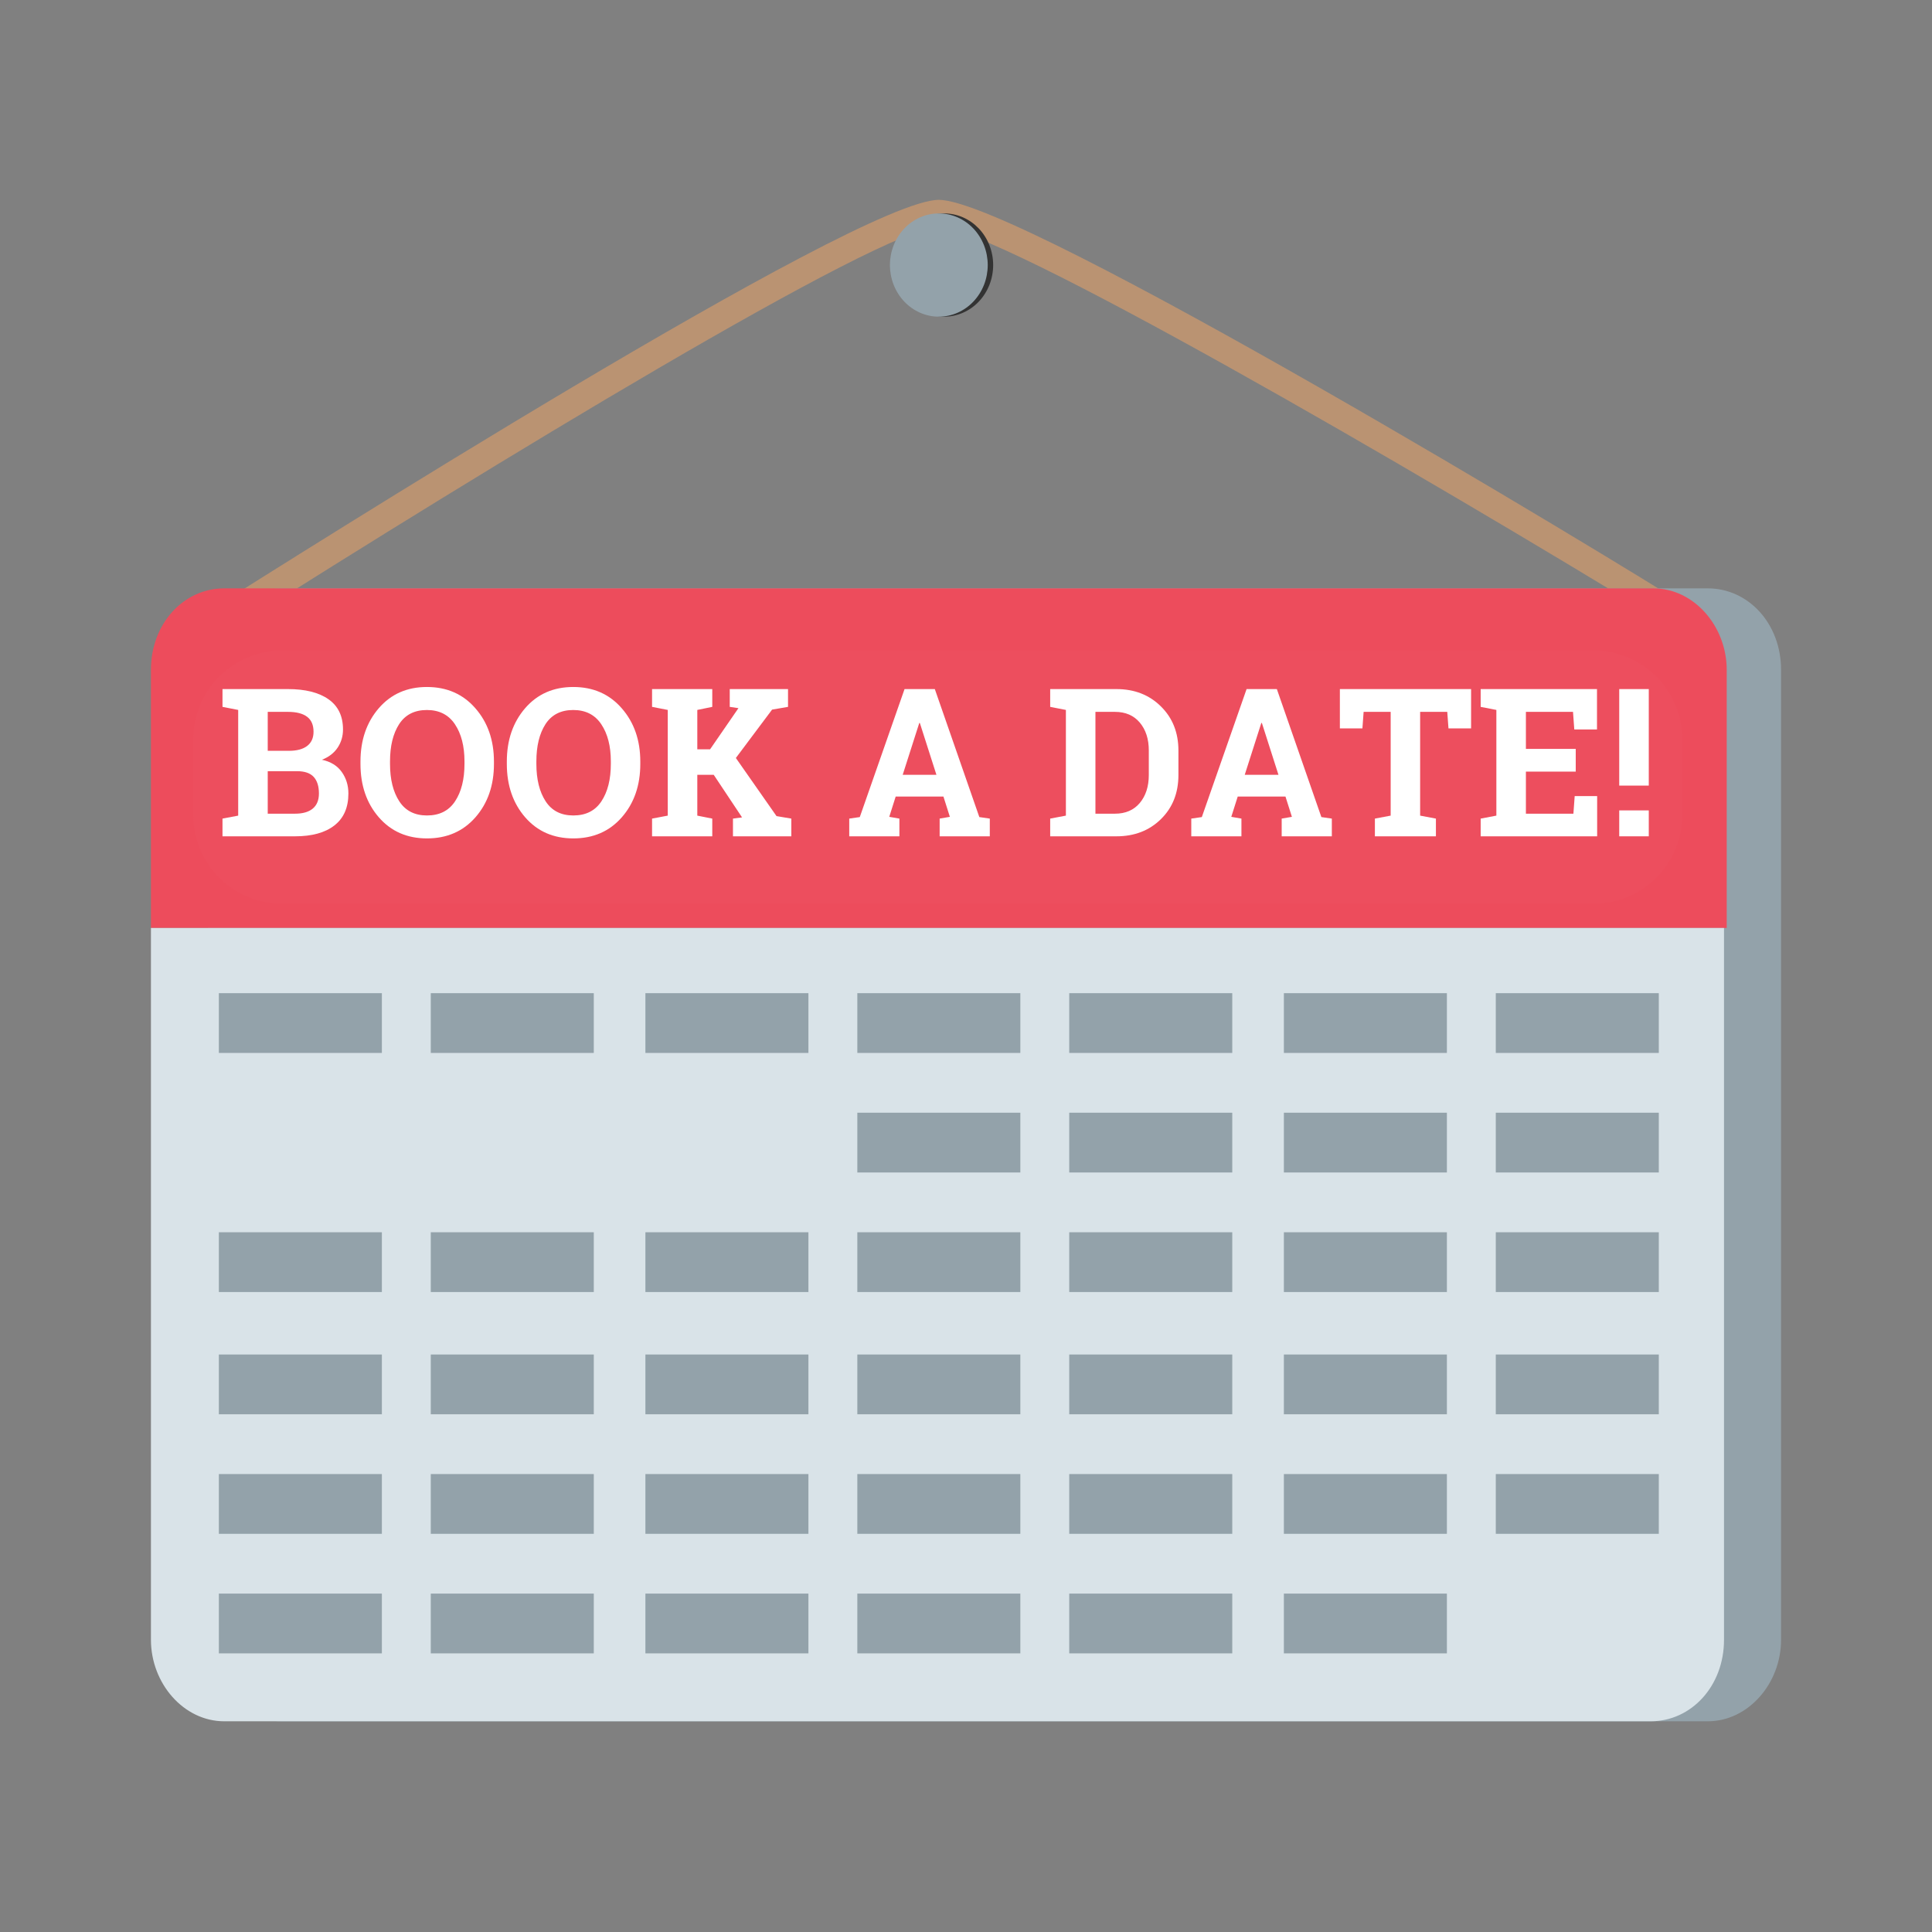 <svg xmlns="http://www.w3.org/2000/svg" xmlns:xlink="http://www.w3.org/1999/xlink" width="500" zoomAndPan="magnify" viewBox="0 0 375 375" height="500" preserveAspectRatio="xMidYMid meet" version="1.0"><rect x="0" y="0" width="375" height="375" fill="#808080" stroke="none"/><defs><g/><clipPath id="677dba63e1"><path d="M 37.5 126.258 L 326.707 126.258 L 326.707 175.422 L 37.5 175.422 Z M 37.5 126.258 " clip-rule="nonzero"/></clipPath><clipPath id="83020525a7"><path d="M 54.75 126.258 L 309.289 126.258 C 313.863 126.258 318.25 128.078 321.484 131.312 C 324.723 134.547 326.539 138.934 326.539 143.508 L 326.539 158.172 C 326.539 162.746 324.723 167.133 321.484 170.367 C 318.25 173.605 313.863 175.422 309.289 175.422 L 54.75 175.422 C 50.176 175.422 45.789 173.605 42.551 170.367 C 39.316 167.133 37.5 162.746 37.5 158.172 L 37.5 143.508 C 37.5 138.934 39.316 134.547 42.551 131.312 C 45.789 128.078 50.176 126.258 54.75 126.258 Z M 54.75 126.258 " clip-rule="nonzero"/></clipPath></defs><path fill="#ba9372" d="M 325.137 122.109 C 273.457 90.469 193.301 44.062 182.227 44.062 C 171.152 44.062 94.16 90.996 45.117 122.109 L 42.48 117.363 C 55.137 109.453 166.406 38.789 182.227 38.789 C 198.047 38.789 314.59 109.453 327.773 117.891 L 325.137 122.109 " fill-opacity="1" fill-rule="nonzero"/><path fill="#93a2aa" d="M 345.703 318.281 C 345.703 326.719 339.375 334.102 331.465 334.102 L 54.609 334.102 C 46.699 334.102 40.371 327.246 40.371 318.281 L 40.371 130.02 C 40.371 121.582 46.699 114.199 54.609 114.199 L 331.465 114.199 C 339.375 114.199 345.703 121.055 345.703 130.02 L 345.703 318.281 " fill-opacity="1" fill-rule="nonzero"/><path fill="#ed4c5c" d="M 335.156 130.02 C 335.156 121.582 328.828 114.199 320.918 114.199 L 43.535 114.199 C 35.625 114.199 29.297 121.055 29.297 130.02 L 29.297 180.117 L 335.156 180.117 Z M 335.156 130.02 " fill-opacity="1" fill-rule="nonzero"/><path fill="#d9e3e8" d="M 29.297 180.117 L 29.297 318.281 C 29.297 326.719 35.625 334.102 43.535 334.102 L 320.391 334.102 C 328.301 334.102 334.629 327.246 334.629 318.281 L 334.629 180.117 Z M 29.297 180.117 " fill-opacity="1" fill-rule="nonzero"/><path fill="#93a2aa" d="M 42.48 192.773 L 74.121 192.773 L 74.121 204.375 L 42.48 204.375 Z M 42.48 192.773 " fill-opacity="1" fill-rule="nonzero"/><path fill="#93a2aa" d="M 83.613 192.773 L 115.254 192.773 L 115.254 204.375 L 83.613 204.375 Z M 83.613 192.773 " fill-opacity="1" fill-rule="nonzero"/><path fill="#93a2aa" d="M 125.273 192.773 L 156.914 192.773 L 156.914 204.375 L 125.273 204.375 Z M 125.273 192.773 " fill-opacity="1" fill-rule="nonzero"/><path fill="#93a2aa" d="M 166.406 192.773 L 198.047 192.773 L 198.047 204.375 L 166.406 204.375 Z M 166.406 192.773 " fill-opacity="1" fill-rule="nonzero"/><path fill="#93a2aa" d="M 207.539 192.773 L 239.18 192.773 L 239.18 204.375 L 207.539 204.375 Z M 207.539 192.773 " fill-opacity="1" fill-rule="nonzero"/><path fill="#93a2aa" d="M 249.199 192.773 L 280.84 192.773 L 280.84 204.375 L 249.199 204.375 Z M 249.199 192.773 " fill-opacity="1" fill-rule="nonzero"/><path fill="#93a2aa" d="M 290.332 192.773 L 321.973 192.773 L 321.973 204.375 L 290.332 204.375 Z M 290.332 192.773 " fill-opacity="1" fill-rule="nonzero"/><path fill="#93a2aa" d="M 166.406 215.977 L 198.047 215.977 L 198.047 227.578 L 166.406 227.578 Z M 166.406 215.977 " fill-opacity="1" fill-rule="nonzero"/><path fill="#93a2aa" d="M 207.539 215.977 L 239.18 215.977 L 239.18 227.578 L 207.539 227.578 Z M 207.539 215.977 " fill-opacity="1" fill-rule="nonzero"/><path fill="#93a2aa" d="M 249.199 215.977 L 280.84 215.977 L 280.84 227.578 L 249.199 227.578 Z M 249.199 215.977 " fill-opacity="1" fill-rule="nonzero"/><path fill="#93a2aa" d="M 290.332 215.977 L 321.973 215.977 L 321.973 227.578 L 290.332 227.578 Z M 290.332 215.977 " fill-opacity="1" fill-rule="nonzero"/><path fill="#93a2aa" d="M 42.48 239.18 L 74.121 239.18 L 74.121 250.781 L 42.48 250.781 Z M 42.48 239.18 " fill-opacity="1" fill-rule="nonzero"/><path fill="#93a2aa" d="M 83.613 239.18 L 115.254 239.18 L 115.254 250.781 L 83.613 250.781 Z M 83.613 239.18 " fill-opacity="1" fill-rule="nonzero"/><path fill="#93a2aa" d="M 125.273 239.18 L 156.914 239.18 L 156.914 250.781 L 125.273 250.781 Z M 125.273 239.18 " fill-opacity="1" fill-rule="nonzero"/><path fill="#93a2aa" d="M 166.406 239.18 L 198.047 239.18 L 198.047 250.781 L 166.406 250.781 Z M 166.406 239.18 " fill-opacity="1" fill-rule="nonzero"/><path fill="#93a2aa" d="M 207.539 239.18 L 239.18 239.18 L 239.18 250.781 L 207.539 250.781 Z M 207.539 239.18 " fill-opacity="1" fill-rule="nonzero"/><path fill="#93a2aa" d="M 249.199 239.18 L 280.84 239.18 L 280.84 250.781 L 249.199 250.781 Z M 249.199 239.18 " fill-opacity="1" fill-rule="nonzero"/><path fill="#93a2aa" d="M 290.332 239.18 L 321.973 239.18 L 321.973 250.781 L 290.332 250.781 Z M 290.332 239.18 " fill-opacity="1" fill-rule="nonzero"/><path fill="#93a2aa" d="M 42.48 262.91 L 74.121 262.91 L 74.121 274.512 L 42.48 274.512 Z M 42.48 262.91 " fill-opacity="1" fill-rule="nonzero"/><path fill="#93a2aa" d="M 83.613 262.91 L 115.254 262.91 L 115.254 274.512 L 83.613 274.512 Z M 83.613 262.91 " fill-opacity="1" fill-rule="nonzero"/><path fill="#93a2aa" d="M 125.273 262.91 L 156.914 262.91 L 156.914 274.512 L 125.273 274.512 Z M 125.273 262.91 " fill-opacity="1" fill-rule="nonzero"/><path fill="#93a2aa" d="M 166.406 262.91 L 198.047 262.91 L 198.047 274.512 L 166.406 274.512 Z M 166.406 262.91 " fill-opacity="1" fill-rule="nonzero"/><path fill="#93a2aa" d="M 207.539 262.91 L 239.18 262.91 L 239.18 274.512 L 207.539 274.512 Z M 207.539 262.91 " fill-opacity="1" fill-rule="nonzero"/><path fill="#93a2aa" d="M 249.199 262.91 L 280.84 262.91 L 280.84 274.512 L 249.199 274.512 Z M 249.199 262.91 " fill-opacity="1" fill-rule="nonzero"/><path fill="#93a2aa" d="M 290.332 262.91 L 321.973 262.91 L 321.973 274.512 L 290.332 274.512 Z M 290.332 262.91 " fill-opacity="1" fill-rule="nonzero"/><path fill="#93a2aa" d="M 42.48 286.113 L 74.121 286.113 L 74.121 297.715 L 42.48 297.715 Z M 42.48 286.113 " fill-opacity="1" fill-rule="nonzero"/><path fill="#93a2aa" d="M 83.613 286.113 L 115.254 286.113 L 115.254 297.715 L 83.613 297.715 Z M 83.613 286.113 " fill-opacity="1" fill-rule="nonzero"/><path fill="#93a2aa" d="M 125.273 286.113 L 156.914 286.113 L 156.914 297.715 L 125.273 297.715 Z M 125.273 286.113 " fill-opacity="1" fill-rule="nonzero"/><path fill="#93a2aa" d="M 166.406 286.113 L 198.047 286.113 L 198.047 297.715 L 166.406 297.715 Z M 166.406 286.113 " fill-opacity="1" fill-rule="nonzero"/><path fill="#93a2aa" d="M 207.539 286.113 L 239.18 286.113 L 239.18 297.715 L 207.539 297.715 Z M 207.539 286.113 " fill-opacity="1" fill-rule="nonzero"/><path fill="#93a2aa" d="M 249.199 286.113 L 280.84 286.113 L 280.84 297.715 L 249.199 297.715 Z M 249.199 286.113 " fill-opacity="1" fill-rule="nonzero"/><path fill="#93a2aa" d="M 290.332 286.113 L 321.973 286.113 L 321.973 297.715 L 290.332 297.715 Z M 290.332 286.113 " fill-opacity="1" fill-rule="nonzero"/><path fill="#93a2aa" d="M 42.48 309.316 L 74.121 309.316 L 74.121 320.918 L 42.48 320.918 Z M 42.48 309.316 " fill-opacity="1" fill-rule="nonzero"/><path fill="#93a2aa" d="M 83.613 309.316 L 115.254 309.316 L 115.254 320.918 L 83.613 320.918 Z M 83.613 309.316 " fill-opacity="1" fill-rule="nonzero"/><path fill="#93a2aa" d="M 125.273 309.316 L 156.914 309.316 L 156.914 320.918 L 125.273 320.918 Z M 125.273 309.316 " fill-opacity="1" fill-rule="nonzero"/><path fill="#93a2aa" d="M 166.406 309.316 L 198.047 309.316 L 198.047 320.918 L 166.406 320.918 Z M 166.406 309.316 " fill-opacity="1" fill-rule="nonzero"/><path fill="#93a2aa" d="M 207.539 309.316 L 239.18 309.316 L 239.18 320.918 L 207.539 320.918 Z M 207.539 309.316 " fill-opacity="1" fill-rule="nonzero"/><path fill="#93a2aa" d="M 249.199 309.316 L 280.84 309.316 L 280.84 320.918 L 249.199 320.918 Z M 249.199 309.316 " fill-opacity="1" fill-rule="nonzero"/><path fill="#333333" d="M 192.773 51.445 C 192.773 52.102 192.711 52.754 192.59 53.398 C 192.469 54.047 192.289 54.672 192.051 55.281 C 191.812 55.887 191.52 56.465 191.172 57.012 C 190.828 57.559 190.434 58.066 189.992 58.531 C 189.551 58.996 189.074 59.41 188.555 59.777 C 188.035 60.141 187.488 60.449 186.914 60.703 C 186.34 60.953 185.746 61.145 185.133 61.273 C 184.523 61.402 183.906 61.465 183.281 61.465 C 182.656 61.465 182.039 61.402 181.43 61.273 C 180.816 61.145 180.223 60.953 179.648 60.703 C 179.074 60.449 178.527 60.141 178.008 59.777 C 177.488 59.41 177.012 58.996 176.57 58.531 C 176.129 58.066 175.734 57.559 175.391 57.012 C 175.043 56.465 174.75 55.887 174.512 55.281 C 174.273 54.672 174.094 54.047 173.973 53.398 C 173.852 52.754 173.789 52.102 173.789 51.445 C 173.789 50.789 173.852 50.137 173.973 49.492 C 174.094 48.844 174.273 48.219 174.512 47.609 C 174.75 47.004 175.043 46.426 175.391 45.879 C 175.734 45.332 176.129 44.824 176.57 44.359 C 177.012 43.895 177.488 43.48 178.008 43.113 C 178.527 42.75 179.074 42.441 179.648 42.188 C 180.223 41.938 180.816 41.746 181.43 41.617 C 182.039 41.488 182.656 41.426 183.281 41.426 C 183.906 41.426 184.523 41.488 185.133 41.617 C 185.746 41.746 186.34 41.938 186.914 42.188 C 187.488 42.441 188.035 42.75 188.555 43.113 C 189.074 43.48 189.551 43.895 189.992 44.359 C 190.434 44.824 190.828 45.332 191.172 45.879 C 191.52 46.426 191.812 47.004 192.051 47.609 C 192.289 48.219 192.469 48.844 192.59 49.492 C 192.711 50.137 192.773 50.789 192.773 51.445 Z M 192.773 51.445 " fill-opacity="1" fill-rule="nonzero"/><path fill="#93a2aa" d="M 191.719 51.445 C 191.719 52.102 191.656 52.754 191.535 53.398 C 191.414 54.047 191.234 54.672 190.996 55.281 C 190.758 55.887 190.465 56.465 190.117 57.012 C 189.773 57.559 189.379 58.066 188.938 58.531 C 188.496 58.996 188.02 59.41 187.5 59.777 C 186.98 60.141 186.434 60.449 185.859 60.703 C 185.285 60.953 184.691 61.145 184.078 61.273 C 183.469 61.402 182.852 61.465 182.227 61.465 C 181.602 61.465 180.984 61.402 180.375 61.273 C 179.762 61.145 179.168 60.953 178.594 60.703 C 178.02 60.449 177.473 60.141 176.953 59.777 C 176.434 59.41 175.957 58.996 175.516 58.531 C 175.074 58.066 174.68 57.559 174.336 57.012 C 173.988 56.465 173.695 55.887 173.457 55.281 C 173.219 54.672 173.039 54.047 172.918 53.398 C 172.797 52.754 172.734 52.102 172.734 51.445 C 172.734 50.789 172.797 50.137 172.918 49.492 C 173.039 48.844 173.219 48.219 173.457 47.609 C 173.695 47.004 173.988 46.426 174.336 45.879 C 174.68 45.332 175.074 44.824 175.516 44.359 C 175.957 43.895 176.434 43.48 176.953 43.113 C 177.473 42.75 178.02 42.441 178.594 42.188 C 179.168 41.938 179.762 41.746 180.375 41.617 C 180.984 41.488 181.602 41.426 182.227 41.426 C 182.852 41.426 183.469 41.488 184.078 41.617 C 184.691 41.746 185.285 41.938 185.859 42.188 C 186.434 42.441 186.98 42.75 187.5 43.113 C 188.02 43.48 188.496 43.895 188.938 44.359 C 189.379 44.824 189.773 45.332 190.117 45.879 C 190.465 46.426 190.758 47.004 190.996 47.609 C 191.234 48.219 191.414 48.844 191.535 49.492 C 191.656 50.137 191.719 50.789 191.719 51.445 Z M 191.719 51.445 " fill-opacity="1" fill-rule="nonzero"/><path fill="#ffffff" d="M 121.582 153.223 L 121.582 154.277 C 121.582 157.441 122.109 159.551 122.637 161.133 C 123.164 162.188 124.219 163.242 126.328 163.242 C 128.438 163.242 129.492 162.715 130.02 161.133 C 130.547 160.078 130.547 159.023 130.547 156.914 L 130.547 127.91 L 138.984 127.91 L 138.984 156.387 C 138.984 160.078 138.457 162.715 137.402 164.824 C 135.293 168.516 132.129 170.098 126.855 170.098 C 121.582 170.098 118.418 168.516 116.309 165.879 C 114.727 163.242 113.672 159.023 113.672 154.277 L 113.672 153.223 L 121.582 153.223 " fill-opacity="1" fill-rule="nonzero"/><path fill="#ffffff" d="M 147.949 127.91 L 156.387 127.91 L 156.387 153.223 C 156.387 155.859 156.914 157.969 157.441 159.551 C 158.496 161.66 160.605 163.242 164.297 163.242 C 167.461 163.242 170.098 162.188 171.152 159.551 C 171.68 157.969 171.68 155.859 171.68 153.223 L 171.68 127.91 L 180.117 127.91 L 180.117 153.223 C 180.117 157.441 179.59 161.133 178.008 163.242 C 175.371 167.461 170.625 170.098 163.77 170.098 C 156.914 170.098 152.168 167.988 149.531 163.242 C 147.949 160.605 147.422 157.441 147.422 153.223 C 147.949 153.223 147.949 127.91 147.949 127.91 " fill-opacity="1" fill-rule="nonzero"/><path fill="#ffffff" d="M 188.555 127.91 L 196.992 127.91 L 196.992 161.66 L 217.031 161.66 L 217.031 169.043 L 188.555 169.043 L 188.555 127.91 " fill-opacity="1" fill-rule="nonzero"/><path fill="#ffffff" d="M 241.289 127.91 L 250.781 127.91 L 237.07 153.75 L 237.07 169.043 L 228.633 169.043 L 228.633 153.75 L 214.395 127.91 L 224.414 127.91 L 232.852 145.84 L 241.289 127.91 " fill-opacity="1" fill-rule="nonzero"/><g clip-path="url(#677dba63e1)"><g clip-path="url(#83020525a7)"><path fill="#ed4e5e" d="M 37.5 126.258 L 326.516 126.258 L 326.516 175.422 L 37.5 175.422 Z M 37.5 126.258 " fill-opacity="1" fill-rule="nonzero"/></g></g><g fill="#ffffff" fill-opacity="1"><g transform="translate(42.092, 162.328)"><g><path d="M 13.797 -28.578 C 17.16 -28.578 19.781 -27.922 21.656 -26.609 C 23.539 -25.297 24.484 -23.336 24.484 -20.734 C 24.484 -19.422 24.133 -18.242 23.438 -17.203 C 22.738 -16.16 21.723 -15.379 20.391 -14.859 C 22.098 -14.492 23.379 -13.707 24.234 -12.5 C 25.098 -11.289 25.531 -9.895 25.531 -8.312 C 25.531 -5.582 24.625 -3.516 22.812 -2.109 C 21.008 -0.703 18.457 0 15.156 0 L 1.094 0 L 1.094 -3.438 L 4.141 -4.016 L 4.141 -24.531 L 1.094 -25.125 L 1.094 -28.578 Z M 9.875 -12.641 L 9.875 -4.391 L 15.156 -4.391 C 16.664 -4.391 17.816 -4.719 18.609 -5.375 C 19.41 -6.039 19.812 -7.02 19.812 -8.312 C 19.812 -9.719 19.473 -10.789 18.797 -11.531 C 18.117 -12.27 17.047 -12.641 15.578 -12.641 Z M 9.875 -16.594 L 13.984 -16.594 C 15.516 -16.594 16.691 -16.906 17.516 -17.531 C 18.348 -18.164 18.766 -19.086 18.766 -20.297 C 18.766 -21.609 18.348 -22.578 17.516 -23.203 C 16.68 -23.836 15.441 -24.156 13.797 -24.156 L 9.875 -24.156 Z M 9.875 -16.594 "/></g></g></g><g fill="#ffffff" fill-opacity="1"><g transform="translate(68.656, 162.328)"><g><path d="M 27.219 -14.062 C 27.219 -9.883 26.02 -6.426 23.625 -3.688 C 21.227 -0.957 18.094 0.406 14.219 0.406 C 10.363 0.406 7.25 -0.957 4.875 -3.688 C 2.5 -6.426 1.312 -9.883 1.312 -14.062 L 1.312 -14.5 C 1.312 -18.656 2.492 -22.109 4.859 -24.859 C 7.234 -27.609 10.348 -28.984 14.203 -28.984 C 18.078 -28.984 21.211 -27.609 23.609 -24.859 C 26.016 -22.109 27.219 -18.656 27.219 -14.5 Z M 21.5 -14.547 C 21.5 -17.492 20.883 -19.891 19.656 -21.734 C 18.426 -23.586 16.609 -24.516 14.203 -24.516 C 11.797 -24.516 10 -23.598 8.812 -21.766 C 7.633 -19.93 7.047 -17.523 7.047 -14.547 L 7.047 -14.062 C 7.047 -11.062 7.645 -8.641 8.844 -6.797 C 10.039 -4.961 11.832 -4.047 14.219 -4.047 C 16.645 -4.047 18.461 -4.961 19.672 -6.797 C 20.891 -8.641 21.5 -11.062 21.5 -14.062 Z M 21.5 -14.547 "/></g></g></g><g fill="#ffffff" fill-opacity="1"><g transform="translate(97.063, 162.328)"><g><path d="M 27.219 -14.062 C 27.219 -9.883 26.02 -6.426 23.625 -3.688 C 21.227 -0.957 18.094 0.406 14.219 0.406 C 10.363 0.406 7.25 -0.957 4.875 -3.688 C 2.5 -6.426 1.312 -9.883 1.312 -14.062 L 1.312 -14.5 C 1.312 -18.656 2.492 -22.109 4.859 -24.859 C 7.234 -27.609 10.348 -28.984 14.203 -28.984 C 18.078 -28.984 21.211 -27.609 23.609 -24.859 C 26.016 -22.109 27.219 -18.656 27.219 -14.5 Z M 21.5 -14.547 C 21.5 -17.492 20.883 -19.891 19.656 -21.734 C 18.426 -23.586 16.609 -24.516 14.203 -24.516 C 11.797 -24.516 10 -23.598 8.812 -21.766 C 7.633 -19.93 7.047 -17.523 7.047 -14.547 L 7.047 -14.062 C 7.047 -11.062 7.645 -8.641 8.844 -6.797 C 10.039 -4.961 11.832 -4.047 14.219 -4.047 C 16.645 -4.047 18.461 -4.961 19.672 -6.797 C 20.891 -8.641 21.5 -11.062 21.5 -14.062 Z M 21.5 -14.547 "/></g></g></g><g fill="#ffffff" fill-opacity="1"><g transform="translate(125.471, 162.328)"><g><path d="M 1.094 -3.438 L 4.141 -4.016 L 4.141 -24.531 L 1.094 -25.125 L 1.094 -28.578 L 12.781 -28.578 L 12.781 -25.125 L 9.875 -24.531 L 9.875 -16.891 L 12.359 -16.891 L 17.859 -24.875 L 16.172 -25.125 L 16.172 -28.578 L 27.484 -28.578 L 27.484 -25.125 L 24.391 -24.594 L 17.359 -15.203 L 25.25 -3.922 L 28.125 -3.438 L 28.125 0 L 16.797 0 L 16.797 -3.438 L 18.562 -3.672 L 13.062 -11.938 L 9.875 -11.938 L 9.875 -4.016 L 12.781 -3.438 L 12.781 0 L 1.094 0 Z M 1.094 -3.438 "/></g></g></g><g fill="#ffffff" fill-opacity="1"><g transform="translate(154.192, 162.328)"><g/></g></g><g fill="#ffffff" fill-opacity="1"><g transform="translate(164.041, 162.328)"><g><path d="M 0.797 -3.438 L 2.844 -3.734 L 11.531 -28.578 L 17.406 -28.578 L 26.047 -3.734 L 28.078 -3.438 L 28.078 0 L 18.344 0 L 18.344 -3.438 L 20.328 -3.781 L 19.078 -7.719 L 9.812 -7.719 L 8.562 -3.781 L 10.531 -3.438 L 10.531 0 L 0.797 0 Z M 11.172 -11.938 L 17.719 -11.938 L 14.5 -22 L 14.391 -22 Z M 11.172 -11.938 "/></g></g></g><g fill="#ffffff" fill-opacity="1"><g transform="translate(192.9, 162.328)"><g/></g></g><g fill="#ffffff" fill-opacity="1"><g transform="translate(202.748, 162.328)"><g><path d="M 13.953 -28.578 C 17.441 -28.578 20.316 -27.457 22.578 -25.219 C 24.848 -22.988 25.984 -20.129 25.984 -16.641 L 25.984 -11.906 C 25.984 -8.406 24.848 -5.547 22.578 -3.328 C 20.316 -1.109 17.441 0 13.953 0 L 1.094 0 L 1.094 -3.438 L 4.141 -4.016 L 4.141 -24.531 L 1.094 -25.125 L 1.094 -28.578 Z M 9.875 -24.156 L 9.875 -4.391 L 13.656 -4.391 C 15.707 -4.391 17.316 -5.082 18.484 -6.469 C 19.648 -7.863 20.234 -9.676 20.234 -11.906 L 20.234 -16.672 C 20.234 -18.891 19.648 -20.691 18.484 -22.078 C 17.316 -23.461 15.707 -24.156 13.656 -24.156 Z M 9.875 -24.156 "/></g></g></g><g fill="#ffffff" fill-opacity="1"><g transform="translate(230.43, 162.328)"><g><path d="M 0.797 -3.438 L 2.844 -3.734 L 11.531 -28.578 L 17.406 -28.578 L 26.047 -3.734 L 28.078 -3.438 L 28.078 0 L 18.344 0 L 18.344 -3.438 L 20.328 -3.781 L 19.078 -7.719 L 9.812 -7.719 L 8.562 -3.781 L 10.531 -3.438 L 10.531 0 L 0.797 0 Z M 11.172 -11.938 L 17.719 -11.938 L 14.5 -22 L 14.391 -22 Z M 11.172 -11.938 "/></g></g></g><g fill="#ffffff" fill-opacity="1"><g transform="translate(259.288, 162.328)"><g><path d="M 26.25 -28.578 L 26.25 -20.953 L 21.859 -20.953 L 21.625 -24.156 L 16.359 -24.156 L 16.359 -4.016 L 19.422 -3.438 L 19.422 0 L 7.578 0 L 7.578 -3.438 L 10.641 -4.016 L 10.641 -24.156 L 5.391 -24.156 L 5.156 -20.953 L 0.781 -20.953 L 0.781 -28.578 Z M 26.25 -28.578 "/></g></g></g><g fill="#ffffff" fill-opacity="1"><g transform="translate(286.303, 162.328)"><g><path d="M 19.547 -12.562 L 9.875 -12.562 L 9.875 -4.391 L 19.094 -4.391 L 19.344 -7.812 L 23.703 -7.812 L 23.703 0 L 1.094 0 L 1.094 -3.438 L 4.141 -4.016 L 4.141 -24.531 L 1.094 -25.125 L 1.094 -28.578 L 23.672 -28.578 L 23.672 -20.734 L 19.266 -20.734 L 19.016 -24.156 L 9.875 -24.156 L 9.875 -16.969 L 19.547 -16.969 Z M 19.547 -12.562 "/></g></g></g><g fill="#ffffff" fill-opacity="1"><g transform="translate(311.964, 162.328)"><g><path d="M 8.062 -9.844 L 2.328 -9.844 L 2.328 -28.578 L 8.062 -28.578 Z M 8.062 0 L 2.328 0 L 2.328 -5.031 L 8.062 -5.031 Z M 8.062 0 "/></g></g></g></svg>